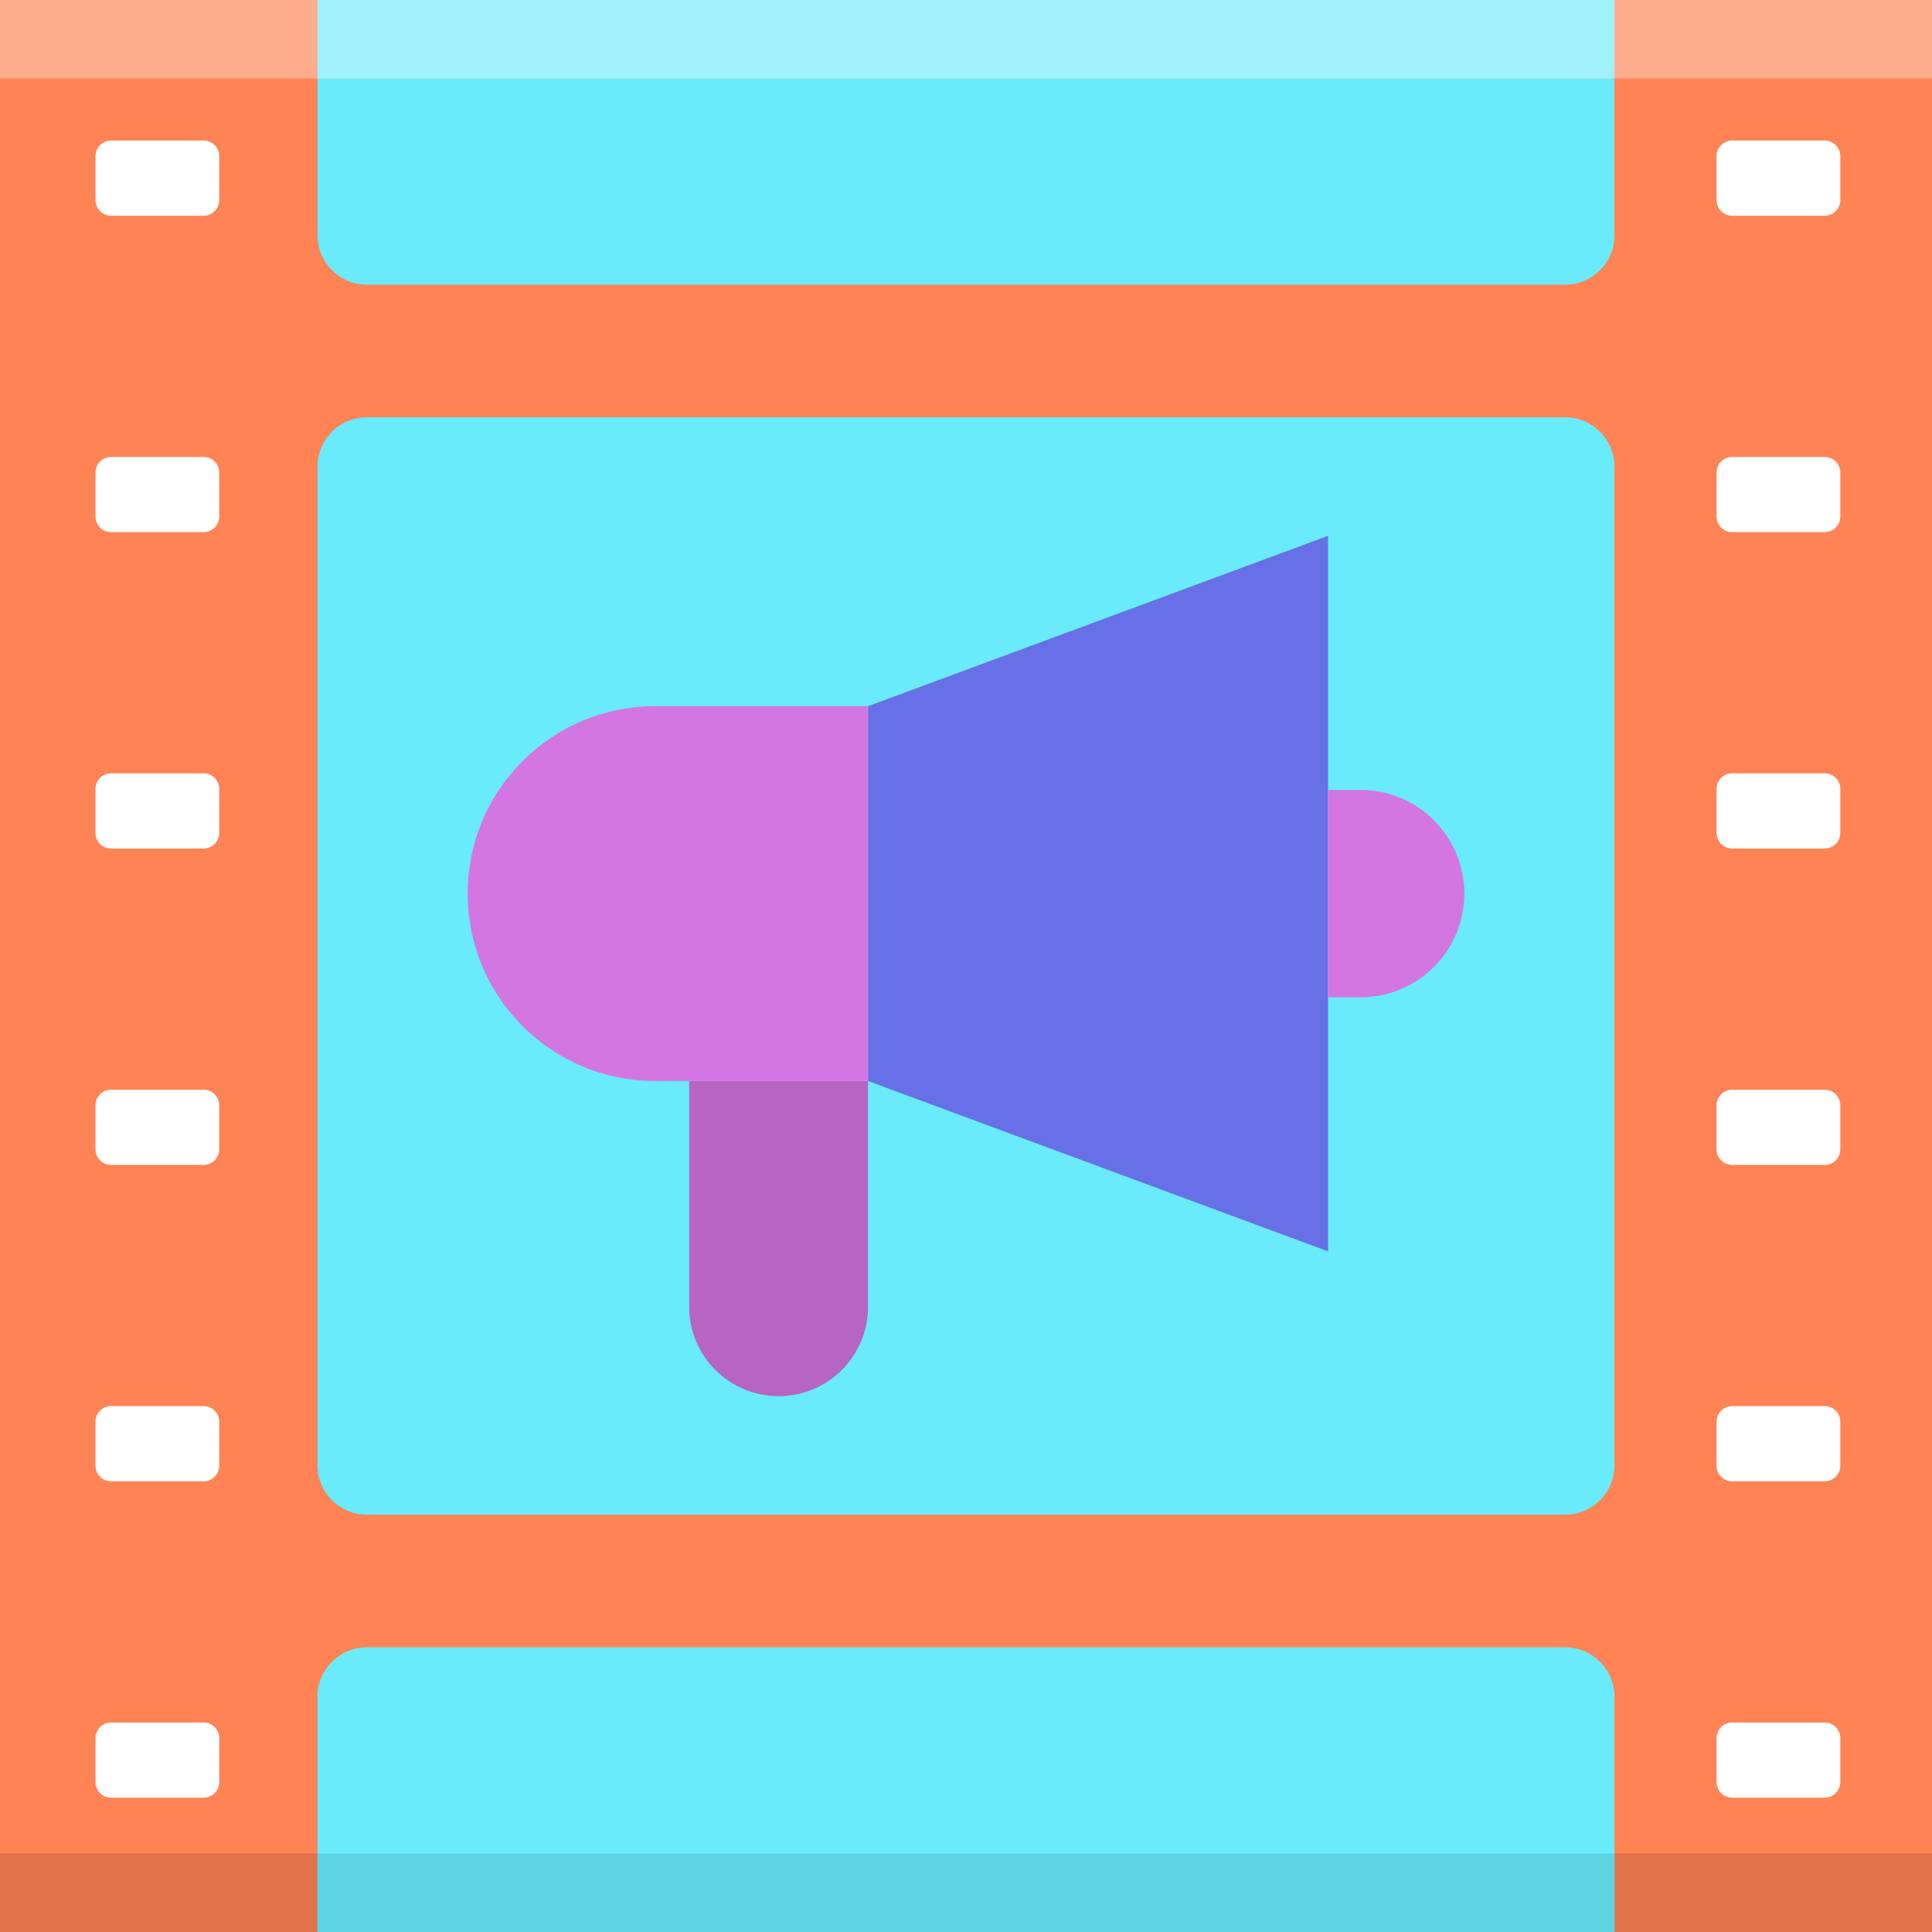 <?xml version="1.0" encoding="utf-8"?>
<!-- Generator: Adobe Illustrator 22.1.0, SVG Export Plug-In . SVG Version: 6.00 Build 0)  -->
<svg version="1.1" id="Layer_1" xmlns="http://www.w3.org/2000/svg" xmlns:xlink="http://www.w3.org/1999/xlink" x="0px" y="0px"
	 viewBox="0 0 256 256" style="enable-background:new 0 0 256 256;" xml:space="preserve">
<style type="text/css">
	.st0{fill:#FF8354;}
	.st1{fill:#E0734A;}
	.st2{fill:#69EBFC;}
	.st3{fill:#5ED4E3;}
	.st4{fill:#FFAC8C;}
	.st5{fill:#A1F1FC;}
	.st6{fill:#6770E6;}
	.st7{fill:#B665C2;}
	.st8{fill:#D476E2;}
	.st9{fill:#EDD4C2;}
	.st10{fill:#FFEFE4;}
	.st11{fill:#FFF7F2;}
	.st12{fill:#5861C7;}
	.st13{fill:#8F95E6;}
	.st14{fill:#C7FCFE;}
	.st15{fill:#707AFA;}
	.st16{fill:#4E56B0;}
	.st17{fill:#EA82FA;}
	.st18{fill:#B5BAFF;}
	.st19{fill:#FFE4D1;}
	.st20{fill:#333399;}
	.st21{fill:#5FD4E3;}
	.st22{fill:#B85E3D;}
	.st23{fill:#53BAC7;}
	.st24{fill:#FFFFFF;}
	.st25{fill:none;}
	.st26{fill:#57C3D1;}
	.st27{fill:#382F8B;}
	.st28{fill:#9E58A8;}
	.st29{fill:#C96743;}
	.st30{fill:#C46541;}
	.st31{fill:#59C9D6;}
	.st32{fill:#5058B5;}
	.st33{fill:#454C9C;}
	.st34{fill:#9FA5FF;}
	.st35{fill:#6E76E6;}
	.st36{fill:#535CBD;}
	.st37{fill:#D16B45;}
	.st38{fill:#58C3D1;}
	.st39{fill:#56C1CF;}
	.st40{fill:#5159B8;}
	.st41{fill:#59C6D4;}
	.st42{fill:#FFF3EB;}
	.st43{fill:#FFDCCF;}
	.st44{fill:#4C53AB;}
	.st45{fill:#59C5D4;}
	.st46{fill:#EFA5FA;}
	.st47{fill:#F5B0FF;}
	.st48{fill:#4D55AD;}
</style>
<g>
	<path id="XMLID_2006_" class="st0" d="M0,0v256h256V0H0z M29.048,236.134c0,1.142-0.926,2.068-2.068,2.068H14.72
		c-1.142,0-2.068-0.926-2.068-2.068v-5.826c0-1.142,0.926-2.068,2.068-2.068h12.26c1.142,0,2.068,0.926,2.068,2.068V236.134z
		 M29.048,194.211c0,1.142-0.926,2.068-2.068,2.068H14.72c-1.142,0-2.068-0.926-2.068-2.068v-5.826c0-1.142,0.926-2.068,2.068-2.068
		h12.26c1.142,0,2.068,0.926,2.068,2.068V194.211z M29.048,152.288c0,1.142-0.926,2.068-2.068,2.068H14.72
		c-1.142,0-2.068-0.926-2.068-2.068v-5.826c0-1.142,0.926-2.068,2.068-2.068h12.26c1.142,0,2.068,0.926,2.068,2.068V152.288z
		 M29.048,110.365c0,1.142-0.926,2.068-2.068,2.068H14.72c-1.142,0-2.068-0.926-2.068-2.068v-5.826c0-1.142,0.926-2.068,2.068-2.068
		h12.26c1.142,0,2.068,0.926,2.068,2.068V110.365z M29.048,68.442c0,1.142-0.926,2.068-2.068,2.068H14.72
		c-1.142,0-2.068-0.926-2.068-2.068v-5.826c0-1.142,0.926-2.068,2.068-2.068h12.26c1.142,0,2.068,0.926,2.068,2.068V68.442z
		 M29.048,26.519c0,1.142-0.926,2.068-2.068,2.068H14.72c-1.142,0-2.068-0.926-2.068-2.068v-5.826c0-1.142,0.926-2.068,2.068-2.068
		h12.26c1.142,0,2.068,0.926,2.068,2.068V26.519z M243.85,236.134c0,1.142-0.926,2.068-2.068,2.068h-12.26
		c-1.142,0-2.068-0.926-2.068-2.068v-5.826c0-1.142,0.926-2.068,2.068-2.068h12.26c1.142,0,2.068,0.926,2.068,2.068V236.134z
		 M243.85,194.211c0,1.142-0.926,2.068-2.068,2.068h-12.26c-1.142,0-2.068-0.926-2.068-2.068v-5.826
		c0-1.142,0.926-2.068,2.068-2.068h12.26c1.142,0,2.068,0.926,2.068,2.068V194.211z M243.85,152.288
		c0,1.142-0.926,2.068-2.068,2.068h-12.26c-1.142,0-2.068-0.926-2.068-2.068v-5.826c0-1.142,0.926-2.068,2.068-2.068h12.26
		c1.142,0,2.068,0.926,2.068,2.068V152.288z M243.85,110.365c0,1.142-0.926,2.068-2.068,2.068h-12.26
		c-1.142,0-2.068-0.926-2.068-2.068v-5.826c0-1.142,0.926-2.068,2.068-2.068h12.26c1.142,0,2.068,0.926,2.068,2.068V110.365z
		 M243.85,68.442c0,1.142-0.926,2.068-2.068,2.068h-12.26c-1.142,0-2.068-0.926-2.068-2.068v-5.826c0-1.142,0.926-2.068,2.068-2.068
		h12.26c1.142,0,2.068,0.926,2.068,2.068V68.442z M243.85,26.519c0,1.142-0.926,2.068-2.068,2.068h-12.26
		c-1.142,0-2.068-0.926-2.068-2.068v-5.826c0-1.142,0.926-2.068,2.068-2.068h12.26c1.142,0,2.068,0.926,2.068,2.068V26.519z"/>
	<rect id="XMLID_2246_" y="245.593" class="st1" width="256" height="10.407"/>
	<path id="XMLID_1607_" class="st2" d="M42.069,256h171.861v-31.165c0-3.622-2.937-6.559-6.559-6.559H48.628
		c-3.622,0-6.559,2.937-6.559,6.559V256z"/>
	<path id="XMLID_1608_" class="st2" d="M48.628,200.708h158.743c3.622,0,6.559-2.937,6.559-6.559V61.851
		c0-3.622-2.937-6.559-6.559-6.559H48.628c-3.622,0-6.559,2.937-6.559,6.559v132.297C42.069,197.771,45.006,200.708,48.628,200.708z
		"/>
	<path id="XMLID_1609_" class="st2" d="M42.069,0v31.165c0,3.622,2.937,6.559,6.559,6.559h158.743c3.622,0,6.559-2.937,6.559-6.559
		V0H42.069z"/>
	<rect id="XMLID_2328_" x="42.069" y="245.593" class="st3" width="171.861" height="10.407"/>
	<rect id="XMLID_2392_" y="0" class="st4" width="256" height="10.407"/>
	<rect id="XMLID_2391_" x="42.069" y="0" class="st5" width="171.861" height="10.407"/>
	<polygon class="st6" points="115.02,143.238 175.971,165.812 175.971,71 115.02,93.574 	"/>
	<path class="st7" d="M103.168,185L103.168,185c6.545,0,11.852-5.306,11.852-11.852v-29.911H91.317v29.911
		C91.317,179.694,96.623,185,103.168,185z"/>
	<path class="st8" d="M86.802,143.238h28.218V93.574H86.802c-13.714,0-24.832,11.118-24.832,24.832v0
		C61.97,132.12,73.088,143.238,86.802,143.238z"/>
	<path class="st8" d="M180.293,132.143h-4.323v-27.473h4.323c7.587,0,13.737,6.15,13.737,13.737v0
		C194.03,125.993,187.88,132.143,180.293,132.143z"/>
</g>
</svg>
